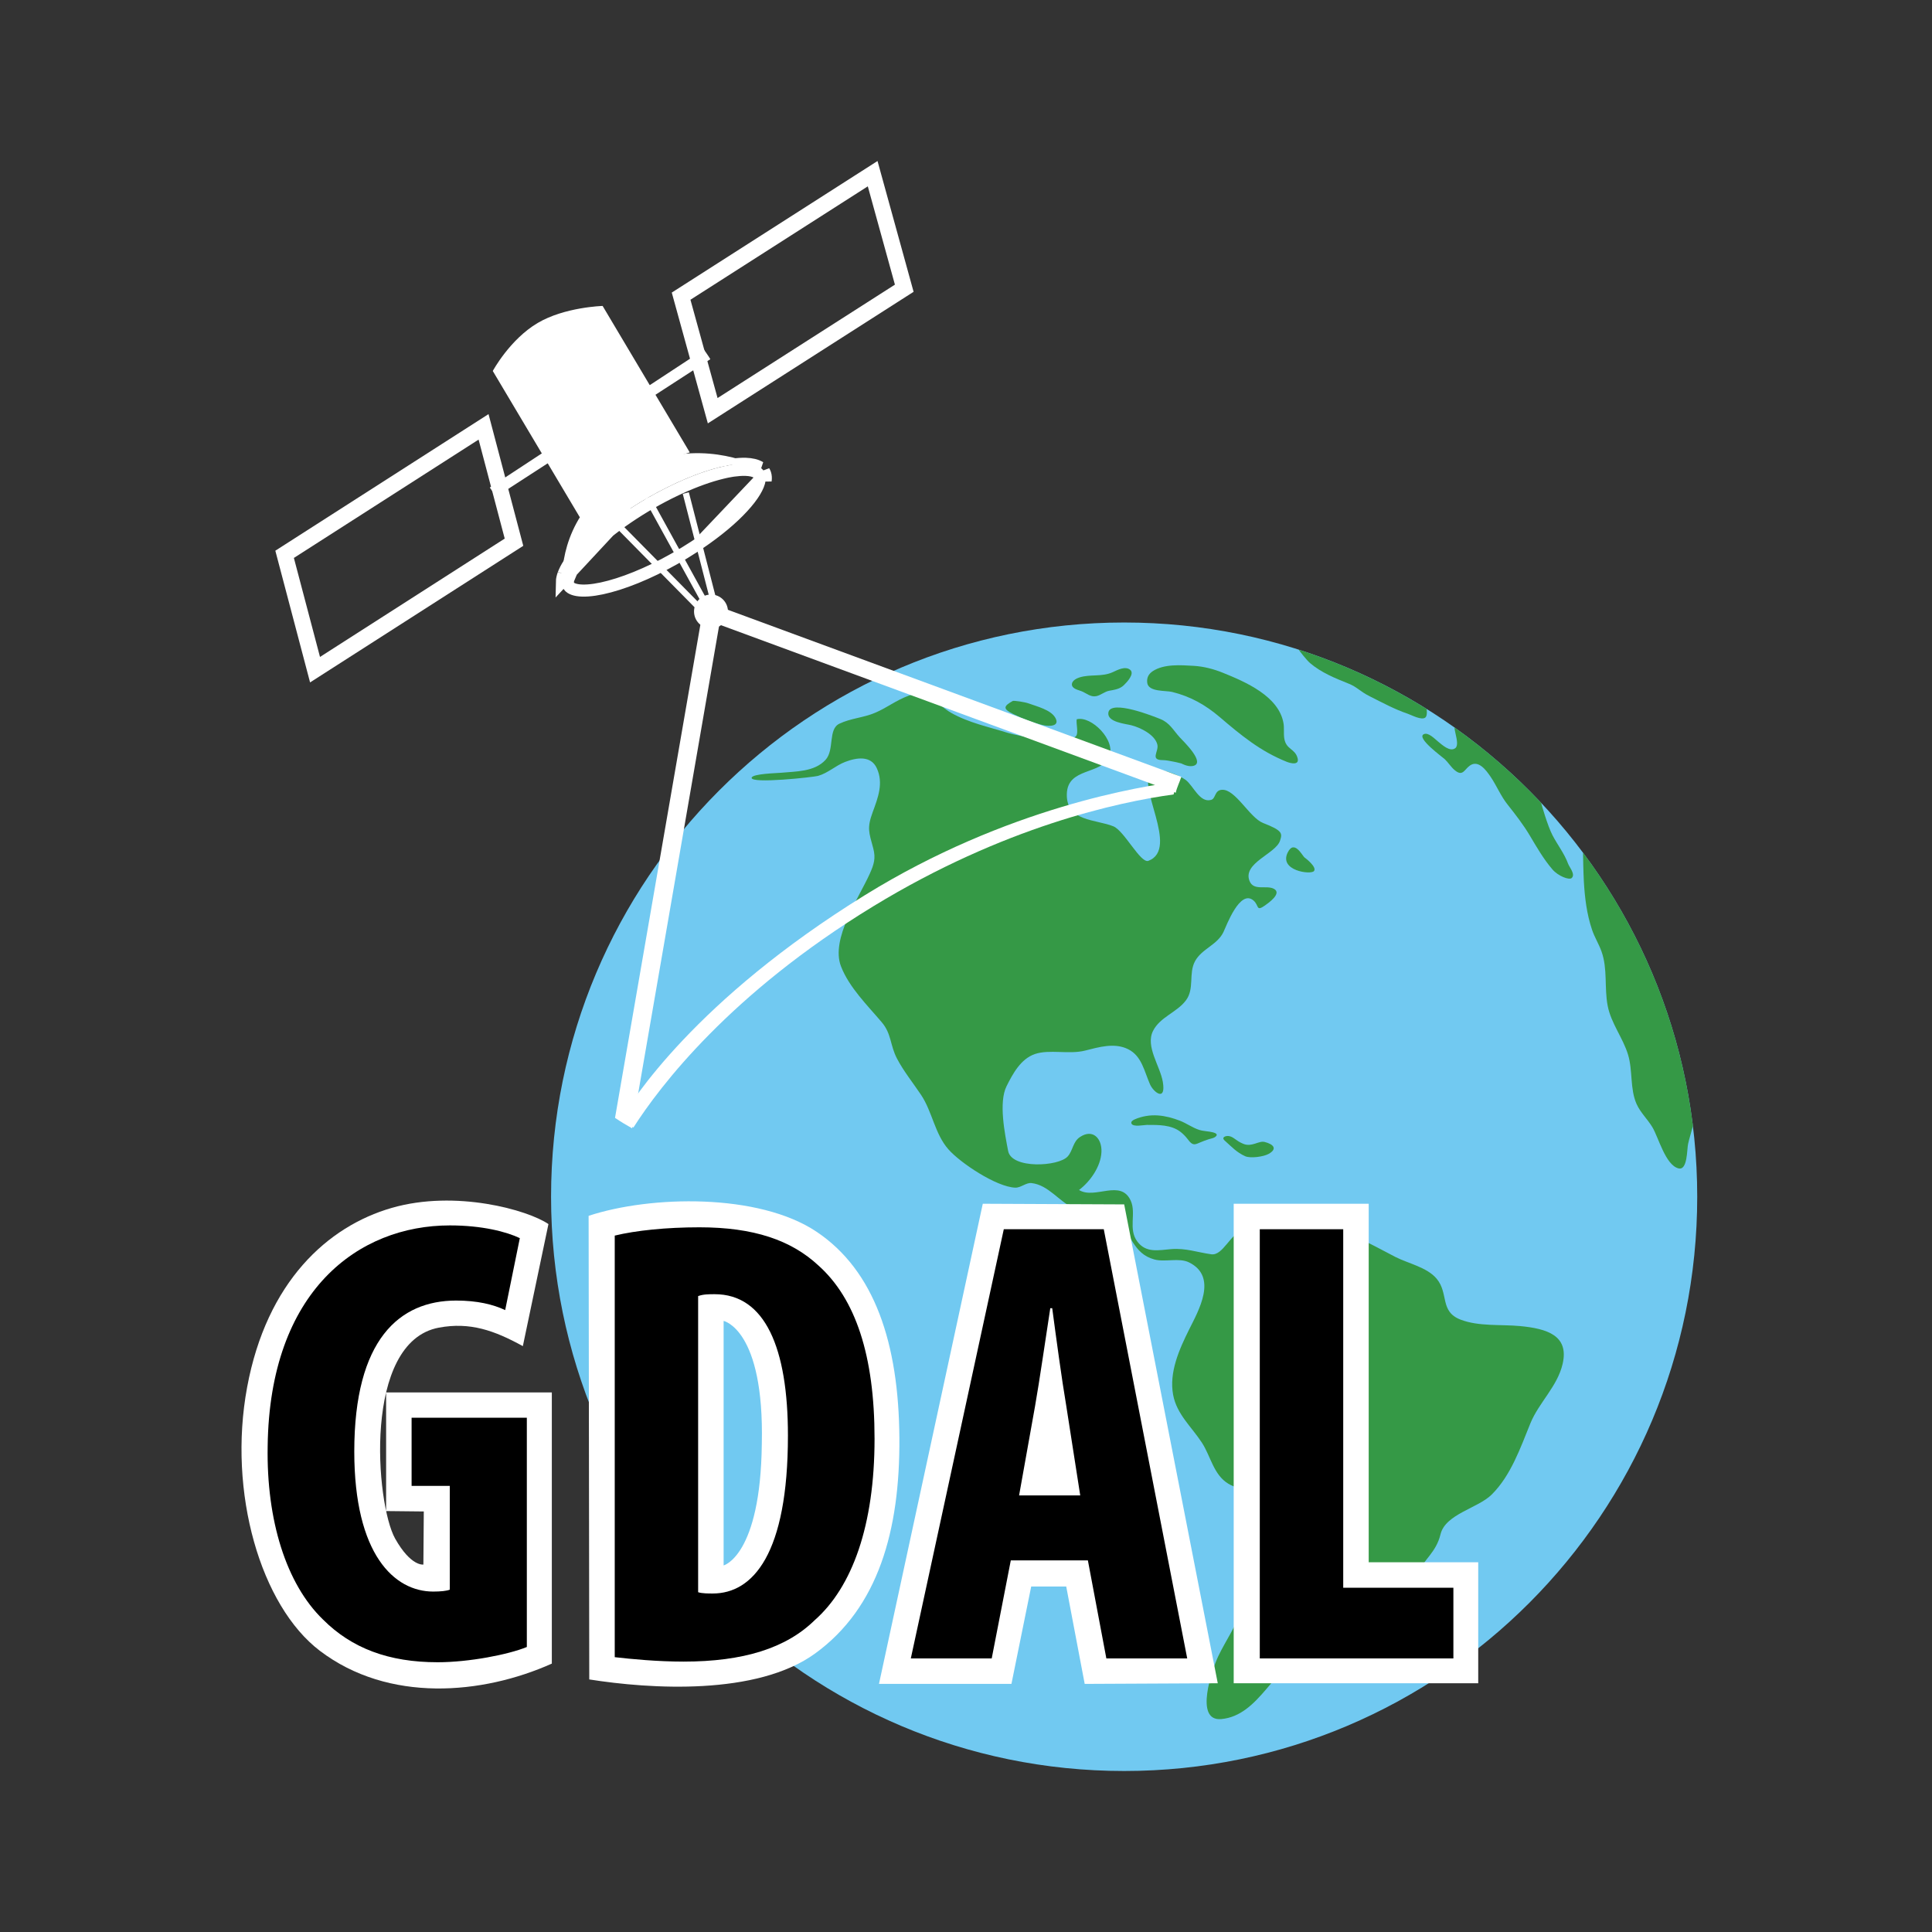 <svg width="48" height="48" viewBox="0 0 48 48" fill="none" xmlns="http://www.w3.org/2000/svg">
<rect x="0" y="0" width="48" height="48" fill="#333333" stroke="none"/>
<g clip-path="url(#clip0_1082_2292)">
<path d="M27.929 44C35.793 44 42.167 37.612 42.167 29.733C42.167 21.854 35.793 15.466 27.929 15.466C20.066 15.466 13.691 21.854 13.691 29.733C13.691 37.612 20.066 44 27.929 44Z" fill="#71C9F1"/>
<path d="M37.768 32.946C37.293 32.901 36.74 32.96 36.288 32.786C35.762 32.583 36 32.134 35.692 31.768C35.453 31.484 34.991 31.393 34.667 31.228C34.227 31.003 33.8 30.745 33.319 30.613C32.822 30.478 32.226 30.634 31.791 30.878C31.654 30.954 31.342 31.214 31.18 31.086C31.01 30.951 31.307 30.391 30.915 30.529C30.556 30.656 30.387 31.204 30.092 31.162C29.74 31.112 29.456 31.005 29.098 31.034C28.786 31.059 28.474 31.138 28.256 30.845C28.024 30.535 28.237 30.146 28.092 29.829C27.842 29.283 27.199 29.809 26.808 29.565C27.088 29.353 27.349 28.982 27.365 28.622C27.381 28.287 27.152 28.034 26.83 28.25C26.653 28.368 26.658 28.585 26.527 28.731C26.301 28.984 25.133 29.048 25.047 28.596C24.966 28.173 24.806 27.389 25.008 26.985C25.164 26.674 25.361 26.307 25.713 26.187C26.071 26.064 26.562 26.203 26.961 26.101C27.304 26.014 27.687 25.9 28.024 26.065C28.368 26.233 28.427 26.613 28.573 26.943C28.657 27.133 28.974 27.386 28.89 26.879C28.823 26.483 28.452 25.999 28.647 25.612C28.821 25.266 29.24 25.153 29.463 24.855C29.683 24.564 29.524 24.188 29.69 23.881C29.855 23.574 30.244 23.477 30.396 23.157C30.47 23.001 30.807 22.082 31.143 22.373C31.286 22.497 31.201 22.654 31.425 22.498C31.516 22.434 31.855 22.196 31.653 22.084C31.467 21.981 31.146 22.146 31.044 21.887C30.868 21.441 31.693 21.213 31.801 20.889C31.864 20.699 31.864 20.636 31.379 20.446C31.046 20.315 30.693 19.6 30.358 19.622C30.17 19.634 30.209 19.84 30.09 19.873C29.807 19.954 29.652 19.525 29.458 19.377C29.318 19.27 28.792 19.042 28.619 19.173C28.204 19.49 29.319 21.086 28.532 21.387C28.339 21.461 27.932 20.64 27.662 20.53C27.227 20.353 26.488 20.414 26.505 19.728C26.521 19.061 27.359 19.256 27.558 18.801C27.734 18.398 27.114 17.776 26.751 17.87C26.731 17.971 26.799 18.209 26.736 18.285C26.538 18.522 25.3 18.29 25.029 18.205C24.561 18.059 24.064 17.956 23.634 17.712C23.261 17.5 23.058 17.103 22.582 17.281C22.244 17.408 22.039 17.582 21.744 17.708C21.458 17.831 21.138 17.845 20.854 17.98C20.567 18.118 20.737 18.631 20.51 18.879C20.233 19.18 19.768 19.164 19.393 19.2C19.3 19.209 18.691 19.223 18.674 19.323C18.65 19.479 20.214 19.308 20.323 19.277C20.574 19.206 20.758 19.021 20.999 18.929C21.288 18.818 21.636 18.768 21.783 19.084C21.955 19.455 21.814 19.818 21.683 20.174C21.535 20.577 21.588 20.674 21.695 21.074C21.762 21.324 21.713 21.476 21.608 21.71C21.347 22.294 20.629 23.328 20.895 24.011C21.098 24.534 21.553 24.979 21.909 25.4C22.151 25.686 22.112 25.967 22.284 26.297C22.446 26.609 22.687 26.908 22.883 27.201C23.164 27.622 23.224 28.169 23.562 28.554C23.859 28.893 24.758 29.491 25.224 29.507C25.365 29.511 25.491 29.378 25.628 29.393C26.051 29.442 26.308 29.85 26.675 30.016C27.012 30.168 27.472 30.04 27.756 30.307C28.11 30.64 28.142 31.145 28.68 31.291C28.948 31.364 29.293 31.241 29.542 31.364C30.265 31.723 29.776 32.563 29.542 33.034C29.299 33.523 29.042 34.094 29.146 34.654C29.236 35.138 29.607 35.452 29.863 35.846C30.084 36.188 30.148 36.638 30.519 36.864C30.809 37.04 31.38 37.052 31.547 37.381C31.733 37.748 31.316 38.31 31.226 38.663C31.112 39.111 30.973 39.555 30.834 39.996C30.695 40.436 30.462 40.742 30.27 41.143C30.112 41.474 29.665 42.77 30.341 42.71C31.3 42.624 31.656 41.363 32.476 41.056C32.644 40.992 34.058 39.938 34.311 39.727C34.564 39.516 35.197 39.263 35.281 39.01C35.366 38.756 35.682 38.566 35.788 38.123C35.909 37.614 36.713 37.476 37.061 37.132C37.537 36.66 37.775 35.969 38.023 35.36C38.236 34.842 38.693 34.447 38.823 33.886C38.987 33.179 38.435 33.01 37.768 32.946Z" fill="#359946"/>
<path d="M30.136 28.133C30.027 28.104 29.903 28.107 29.792 28.071C29.624 28.017 29.478 27.906 29.312 27.843C29.138 27.776 28.96 27.727 28.773 27.713C28.672 27.706 28.569 27.71 28.469 27.728C28.375 27.744 28.278 27.772 28.191 27.811C28.154 27.828 28.088 27.862 28.111 27.915C28.153 28.008 28.42 27.948 28.496 27.948C28.775 27.948 29.102 27.941 29.333 28.124C29.393 28.171 29.447 28.226 29.495 28.286C29.534 28.334 29.568 28.39 29.626 28.418C29.683 28.446 29.744 28.415 29.797 28.392C29.873 28.36 29.949 28.33 30.027 28.305C30.092 28.285 30.173 28.277 30.218 28.222C30.256 28.176 30.192 28.148 30.136 28.133Z" fill="#359946"/>
<path d="M31.421 28.372C31.274 28.334 31.105 28.504 30.894 28.42C30.703 28.343 30.658 28.249 30.536 28.226C30.46 28.212 30.33 28.252 30.43 28.34C30.602 28.493 30.725 28.631 30.936 28.726C31.067 28.784 31.395 28.739 31.521 28.667C31.738 28.545 31.648 28.43 31.421 28.372Z" fill="#359946"/>
<path d="M32.416 21.308C32.359 21.272 32.157 20.84 31.991 21.184C31.774 21.632 32.564 21.738 32.645 21.642C32.726 21.545 32.439 21.322 32.416 21.308Z" fill="#359946"/>
<path d="M28.83 17.865C28.704 17.814 27.573 17.356 27.536 17.712C27.511 17.944 27.97 17.983 28.112 18.02C28.334 18.078 28.694 18.252 28.754 18.499C28.796 18.67 28.561 18.885 28.889 18.885C29.037 18.885 29.354 18.969 29.354 18.969C29.354 18.969 29.501 19.053 29.628 19.032C29.984 18.973 29.395 18.411 29.308 18.316C29.146 18.138 29.063 17.96 28.83 17.865Z" fill="#359946"/>
<path d="M25.564 17.479C25.458 17.439 25.186 17.402 25.162 17.415C24.922 17.548 24.917 17.615 25.177 17.742C25.416 17.859 25.656 17.955 25.916 18.016C26.061 18.051 26.351 18.052 26.214 17.824C26.098 17.633 25.761 17.551 25.564 17.479Z" fill="#359946"/>
<path d="M28.075 16.638C27.952 16.544 27.765 16.645 27.648 16.699C27.376 16.823 27.096 16.745 26.821 16.83C26.75 16.852 26.637 16.908 26.631 16.996C26.624 17.111 26.788 17.141 26.868 17.172C26.991 17.22 27.093 17.325 27.235 17.296C27.349 17.273 27.439 17.185 27.555 17.162C27.689 17.137 27.819 17.122 27.922 17.023C27.997 16.95 28.202 16.736 28.075 16.638Z" fill="#359946"/>
<path d="M31.906 18.336C31.889 18.213 31.909 18.089 31.888 17.967C31.772 17.296 30.941 16.941 30.383 16.715C30.157 16.623 29.907 16.558 29.663 16.543C29.343 16.525 28.921 16.49 28.64 16.675C28.541 16.741 28.485 16.834 28.503 16.966C28.534 17.195 28.962 17.152 29.121 17.191C29.574 17.302 29.947 17.512 30.303 17.815C30.836 18.27 31.311 18.663 31.969 18.927C32.075 18.969 32.285 19.015 32.239 18.838C32.174 18.589 31.948 18.631 31.906 18.336Z" fill="#359946"/>
<path d="M39.35 21.893C39.373 22.3 39.422 22.709 39.553 23.097C39.615 23.283 39.722 23.451 39.788 23.636C39.945 24.071 39.856 24.541 39.942 24.987C40.026 25.426 40.321 25.781 40.449 26.205C40.568 26.597 40.493 27.052 40.66 27.428C40.756 27.643 40.934 27.806 41.054 28.007C41.206 28.261 41.378 28.945 41.701 29.028C41.93 29.087 41.909 28.551 41.941 28.416C41.973 28.275 42.021 28.126 42.06 27.975C41.75 25.448 40.781 23.125 39.33 21.185C39.329 21.207 39.338 21.675 39.35 21.893Z" fill="#359946"/>
<path d="M36.164 18.234C36.194 18.369 36.231 18.529 36.157 18.587C36.024 18.692 35.822 18.499 35.724 18.42C35.644 18.356 35.485 18.186 35.373 18.241C35.181 18.335 35.838 18.808 35.895 18.862C35.986 18.949 36.053 19.064 36.151 19.142C36.346 19.299 36.382 19.114 36.522 19.018C36.735 18.872 36.928 19.145 37.029 19.292C37.184 19.519 37.283 19.773 37.456 19.99C37.653 20.239 37.846 20.487 38.01 20.763C38.182 21.052 38.35 21.345 38.57 21.601C38.712 21.767 38.985 21.869 39.046 21.816C39.15 21.725 38.992 21.55 38.959 21.459C38.866 21.206 38.697 20.992 38.573 20.755C38.448 20.517 38.292 19.964 38.289 19.947C37.637 19.253 36.916 18.626 36.138 18.075C36.137 18.113 36.15 18.171 36.164 18.234Z" fill="#359946"/>
<path d="M32.549 16.475C32.824 16.71 33.172 16.851 33.509 16.986C33.72 17.07 33.783 17.176 34.036 17.302C34.349 17.459 34.642 17.62 34.975 17.733C35.071 17.766 35.311 17.898 35.408 17.83C35.45 17.8 35.458 17.711 35.445 17.615C34.46 17 33.394 16.502 32.267 16.141C32.276 16.161 32.452 16.391 32.549 16.475Z" fill="#359946"/>
<path d="M9.593 34.595H13.71V41.332C11.982 42.105 9.656 42.311 7.947 41.014C6.48 39.899 5.653 37.084 6.14 34.464C6.626 31.844 8.142 30.468 9.733 30.01C11.324 29.551 13.121 30.065 13.626 30.412L12.99 33.444C12.282 33.055 11.677 32.84 10.903 32.985C9.007 33.34 9.333 37.362 9.817 38.226C10.21 38.925 10.519 38.871 10.519 38.871L10.529 37.552L9.593 37.542V34.595Z" fill="white"/>
<path d="M20.288 30.603C18.848 29.638 16.159 29.701 14.624 30.207L14.64 41.725C16.143 41.963 18.801 42.137 20.256 41.077C21.82 39.938 22.361 38.023 22.345 35.729C22.329 33.372 21.728 31.568 20.288 30.603ZM18.927 35.871C18.896 38.656 17.978 38.893 17.978 38.893V32.818C17.978 32.818 18.991 33.024 18.927 35.871Z" fill="white"/>
<path d="M24.417 29.907L21.838 41.836H25.129L25.62 39.416H26.49L26.949 41.836L30.255 41.82L27.93 29.923L24.417 29.907Z" fill="white"/>
<path d="M30.651 29.907V41.82H36.726V38.814H34.005V29.907H30.651Z" fill="white"/>
<path d="M13.089 40.919C12.63 41.108 11.649 41.298 10.874 41.298C9.656 41.298 8.738 40.95 8.026 40.238C7.109 39.352 6.618 37.77 6.65 35.935C6.697 32.059 8.912 30.445 11.175 30.445C11.982 30.445 12.583 30.603 12.915 30.761L12.551 32.549C12.251 32.407 11.855 32.312 11.333 32.312C9.925 32.312 8.802 33.277 8.802 36.061C8.802 38.624 9.798 39.542 10.763 39.542C10.953 39.542 11.096 39.526 11.175 39.495V36.916H10.226V35.223H13.089V40.919Z" fill="black"/>
<path d="M15.273 30.698C15.795 30.571 16.554 30.492 17.377 30.492C18.721 30.492 19.655 30.809 20.335 31.442C21.253 32.264 21.728 33.672 21.728 35.745C21.728 37.897 21.174 39.431 20.24 40.254C19.528 40.95 18.468 41.282 16.981 41.282C16.332 41.282 15.684 41.219 15.273 41.172V30.698ZM17.345 39.558C17.44 39.59 17.598 39.59 17.709 39.59C18.706 39.59 19.576 38.609 19.576 35.666C19.576 33.483 19.006 32.154 17.756 32.154C17.614 32.154 17.472 32.154 17.345 32.201V39.558Z" fill="black"/>
<path d="M25.113 38.767L24.639 41.203H22.629L24.939 30.54H27.423L29.496 41.203H27.487L27.028 38.767H25.113ZM26.838 37.153L26.49 34.922C26.379 34.273 26.237 33.214 26.142 32.502H26.094C25.983 33.214 25.825 34.321 25.715 34.938L25.319 37.153H26.838Z" fill="black"/>
<path d="M31.299 30.54H33.372V39.447H36.109V41.203H31.299V30.54Z" fill="black"/>
<path d="M17.559 14.957L17.411 15.348L29.212 19.695C29.238 19.562 29.307 19.437 29.349 19.3L17.559 14.957Z" fill="white"/>
<path d="M17.425 15.38L15.28 27.773C15.419 27.867 15.56 27.952 15.705 28.033L17.883 15.45L17.425 15.38Z" fill="white"/>
<path d="M21.491 22.238C17.275 24.846 15.687 27.355 15.411 27.831C15.519 27.895 15.627 27.955 15.738 28.012C16.39 26.992 18.136 24.687 21.699 22.515C24.94 20.54 27.775 19.927 29.157 19.738C29.18 19.625 29.234 19.523 29.288 19.417C28.383 19.526 25.015 20.058 21.491 22.238Z" fill="white"/>
<path d="M21.681 4.315L22.466 7.161L17.707 10.204L16.922 7.358L21.681 4.315Z" stroke="white" stroke-width="0.4"/>
<path d="M17.137 11.24C17.137 11.24 16.344 11.459 15.662 11.863C14.98 12.267 14.408 12.856 14.408 12.856L12.243 9.217C12.243 9.217 12.664 8.435 13.359 8.024C14.028 7.628 14.972 7.601 14.972 7.601L17.137 11.24Z" fill="white"/>
<path d="M15.65 12.64C16.898 11.824 18.26 11.368 18.798 11.57C18.451 11.412 17.08 10.885 15.622 11.712C14.112 12.569 13.965 13.899 13.966 14.394C14.034 13.966 14.668 13.282 15.65 12.64Z" fill="white"/>
<path d="M18.873 11.921L18.873 11.92C18.88 11.876 18.876 11.843 18.868 11.818L18.868 11.818C18.865 11.807 18.86 11.798 18.855 11.79L18.855 11.79C18.851 11.784 18.847 11.778 18.842 11.772L18.842 11.772C18.832 11.761 18.82 11.75 18.802 11.738C18.746 11.703 18.654 11.677 18.519 11.673L18.519 11.673C18.497 11.672 18.474 11.672 18.45 11.673C18.402 11.674 18.351 11.678 18.297 11.684L18.281 11.534M18.873 11.921L17.374 13.5C17.334 13.527 17.294 13.553 17.254 13.58C16.604 14.005 15.925 14.329 15.355 14.51C15.069 14.601 14.816 14.655 14.61 14.669C14.399 14.684 14.261 14.655 14.185 14.607L14.185 14.607C14.136 14.576 14.115 14.54 14.111 14.491L14.111 14.491C14.11 14.481 14.109 14.471 14.11 14.461L14.11 14.46C14.111 14.421 14.12 14.373 14.142 14.314L14.001 14.262M18.873 11.921C18.851 12.078 18.718 12.314 18.453 12.601M18.873 11.921L18.453 12.601M18.281 11.534L18.297 11.684C18.27 11.687 18.242 11.69 18.213 11.694L18.213 11.694C18.199 11.696 18.185 11.699 18.17 11.701L18.17 11.701C18.141 11.706 18.111 11.711 18.08 11.717C18.08 11.717 18.08 11.717 18.08 11.717L18.075 11.718C18.061 11.721 18.047 11.724 18.033 11.727L18.033 11.727C18.002 11.733 17.971 11.741 17.938 11.749L17.938 11.749C17.317 11.899 16.505 12.261 15.732 12.766L15.732 12.766C14.977 13.259 14.447 13.768 14.223 14.148C14.211 14.168 14.2 14.188 14.19 14.207L14.19 14.207C14.18 14.226 14.171 14.245 14.163 14.262L14.027 14.201M18.281 11.534C18.252 11.538 18.222 11.541 18.192 11.546M18.281 11.534C18.339 11.528 18.394 11.524 18.447 11.523C18.473 11.522 18.499 11.522 18.523 11.523C18.672 11.528 18.794 11.556 18.882 11.611L18.192 11.546M14.027 14.201L14.164 14.262C14.155 14.28 14.148 14.298 14.142 14.315L14.001 14.262M14.027 14.201C14.017 14.222 14.009 14.242 14.001 14.262M14.027 14.201C14.036 14.18 14.046 14.159 14.057 14.138C14.068 14.116 14.081 14.094 14.094 14.072C14.335 13.662 14.887 13.139 15.65 12.64L13.96 14.456C13.961 14.397 13.976 14.332 14.001 14.262M19.011 11.772C19.027 11.822 19.031 11.879 19.022 11.941L18.982 11.71C18.994 11.73 19.004 11.75 19.011 11.772ZM19.011 11.772L19.011 11.772L19.011 11.772ZM18.192 11.546L18.192 11.546L18.192 11.546ZM18.453 12.601C18.194 12.883 17.826 13.194 17.374 13.5L18.453 12.601ZM18.046 11.571C18.031 11.574 18.017 11.577 18.002 11.58L18.051 11.57L18.046 11.571Z" stroke="white" stroke-width="0.3"/>
<path d="M17.666 15.282L15.449 13.034L15.339 13.143L17.555 15.391L17.666 15.282Z" fill="white"/>
<path d="M16.963 12.269L17.75 15.327L17.9 15.289L17.114 12.23L16.963 12.269Z" fill="white"/>
<path d="M17.564 14.898L16.16 12.346C16.103 12.363 16.053 12.375 16.02 12.414L17.428 14.973L17.564 14.898Z" fill="white"/>
<path d="M17.664 15.614C17.897 15.614 18.086 15.425 18.086 15.192C18.086 14.959 17.897 14.771 17.664 14.771C17.431 14.771 17.243 14.959 17.243 15.192C17.243 15.425 17.431 15.614 17.664 15.614Z" fill="white"/>
<path d="M12.014 10.605L12.77 13.471L7.827 16.638L7.071 13.772L12.014 10.605Z" stroke="white" stroke-width="0.4"/>
<path d="M12.169 12.113L12.329 12.339L13.819 11.374C13.802 11.338 13.681 11.165 13.66 11.134L12.169 12.113Z" fill="white"/>
<path d="M15.998 9.664L16.158 9.89L17.648 8.924C17.631 8.888 17.51 8.716 17.489 8.685L15.998 9.664Z" fill="white"/>
</g>
<defs>
<clipPath id="clip0_1082_2292">
<rect width="36.168" height="40" fill="white" transform="translate(6 4)"/>
</clipPath>
</defs>
</svg>
